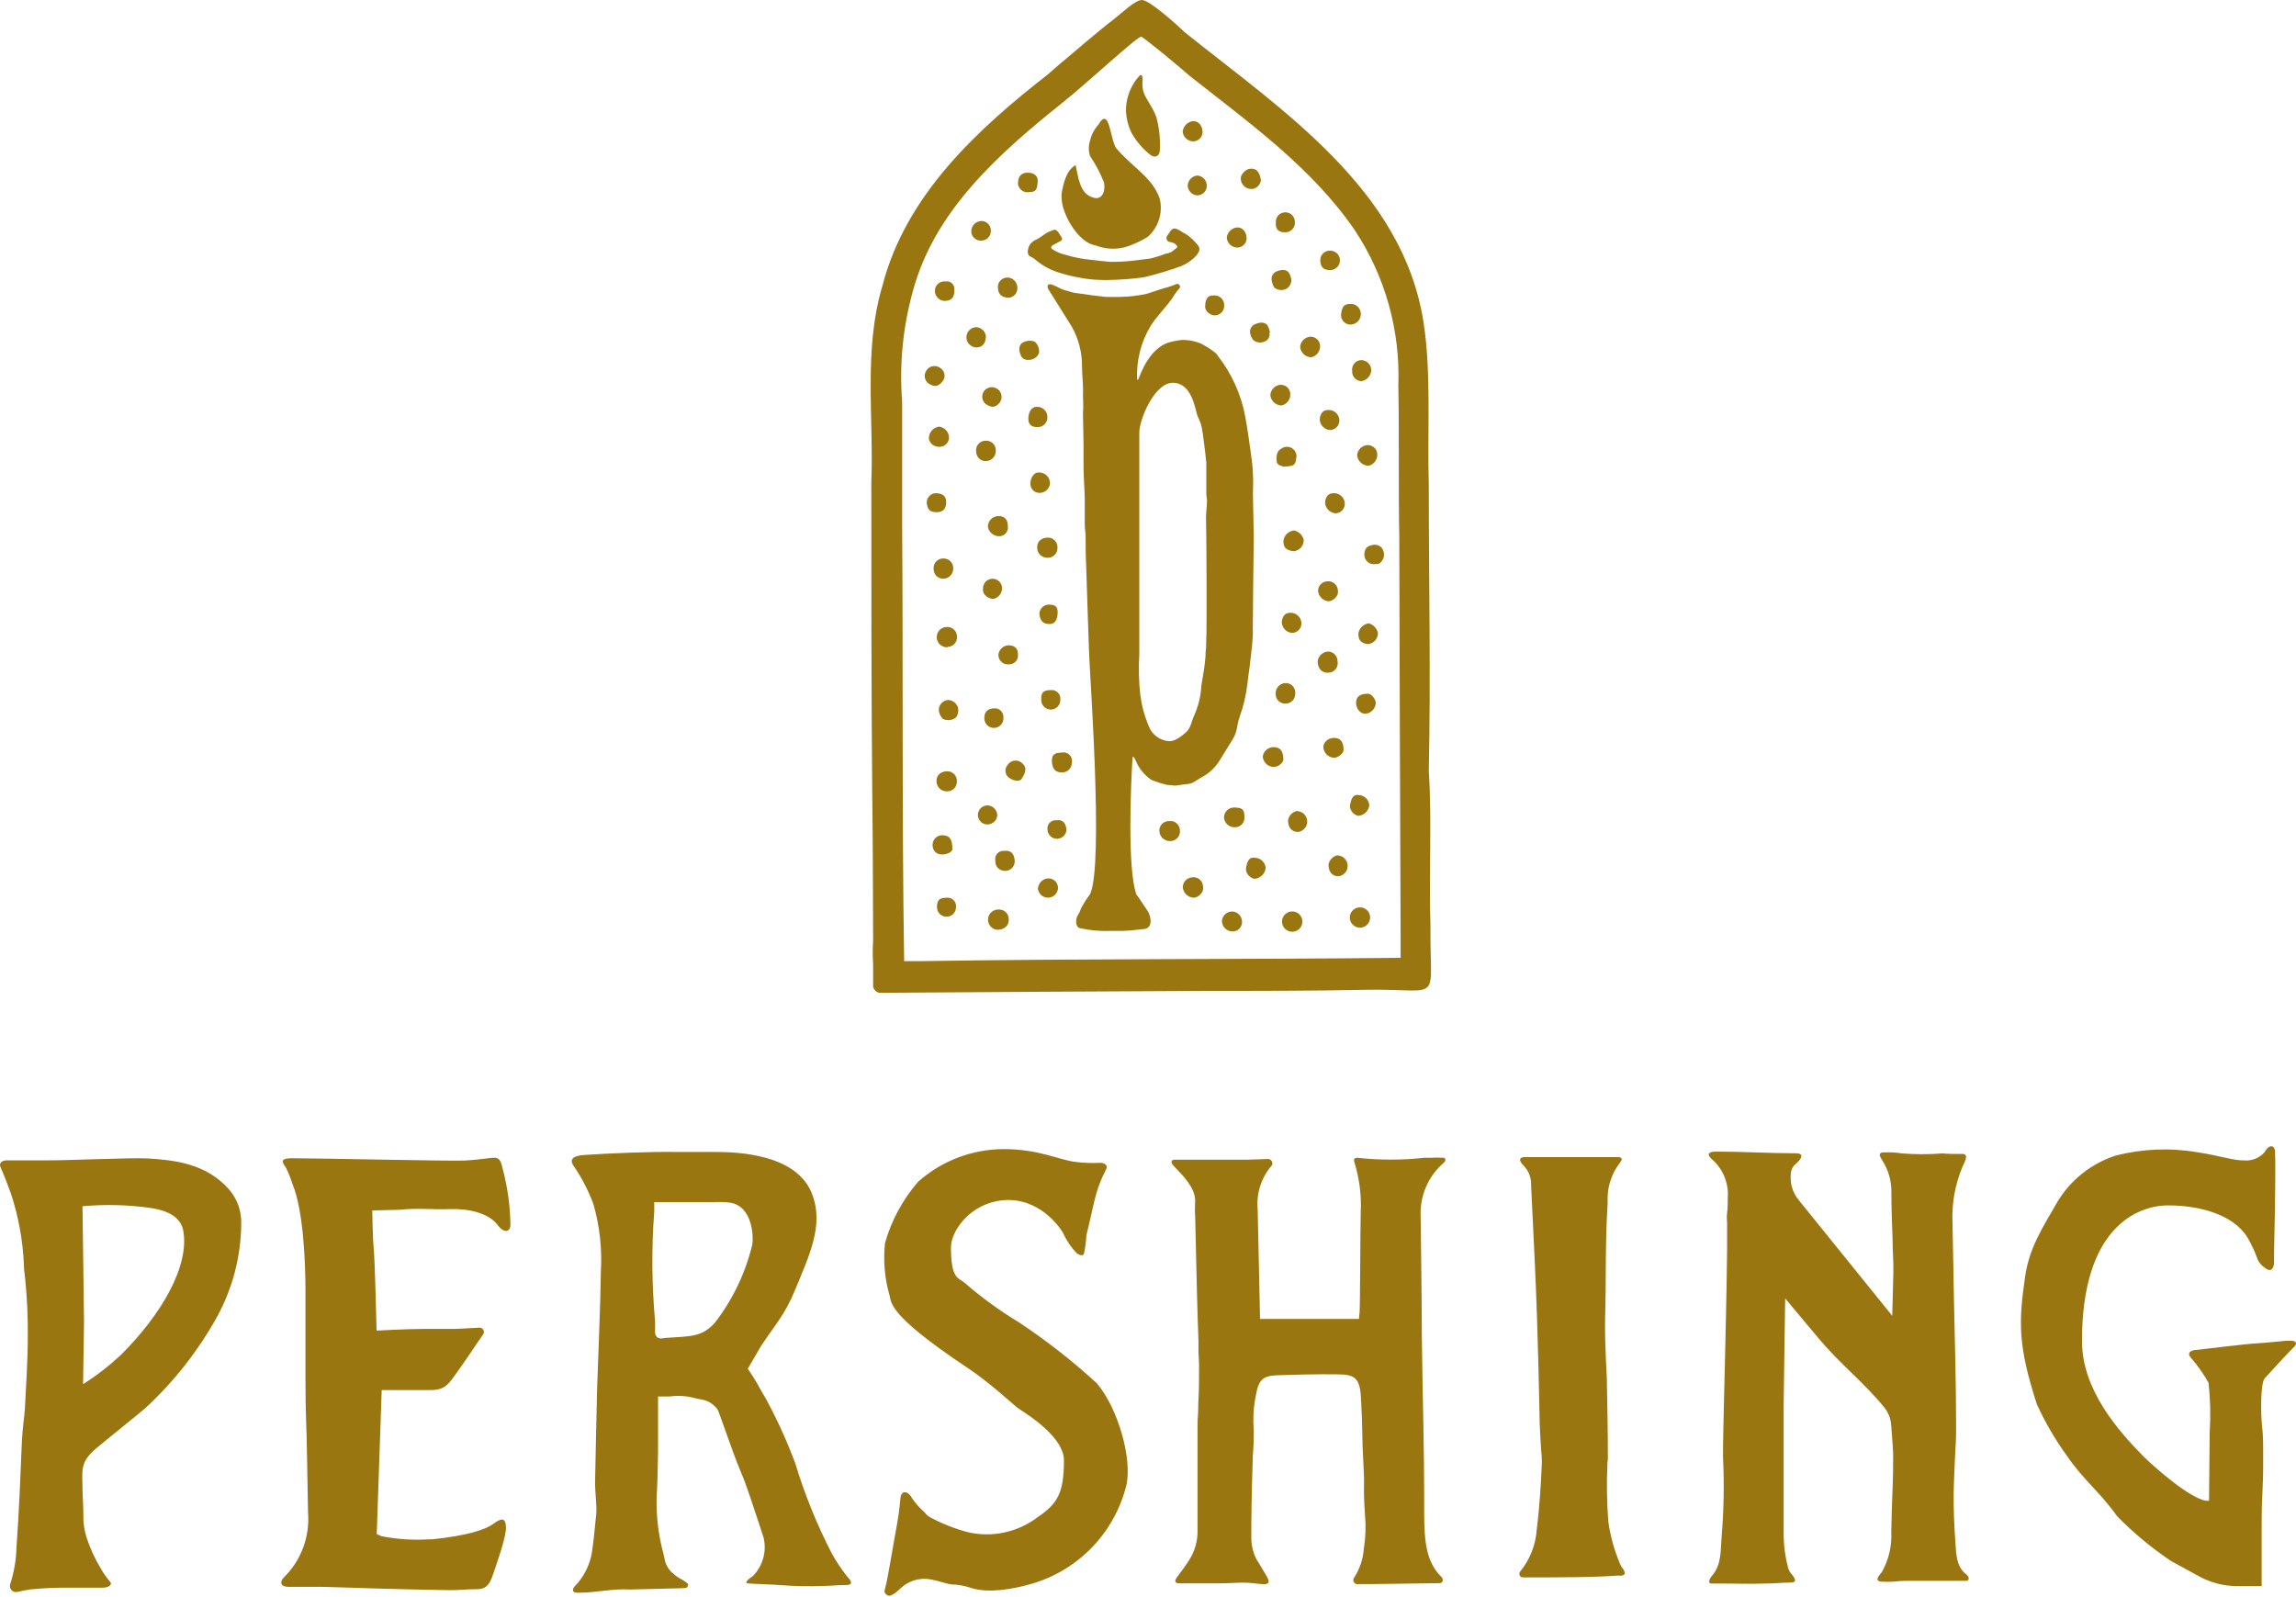 <svg xmlns="http://www.w3.org/2000/svg" width="437" height="304" viewBox="0 0 437 304" fill="none"><path d="M360.439 301.05C361.172 300.957 361.909 300.909 362.648 300.905H368.462C370.382 300.905 372.32 300.905 374.24 300.905C374.693 300.905 375.073 300.29 374.132 299.584C372.32 298.155 372.32 295.512 372.212 294.155C371.922 290.174 371.813 287.115 371.849 284.256C371.886 281.396 371.976 280.908 372.067 278.139C372.212 274.356 372.338 274.845 372.302 270.9C372.302 263.154 372.067 255.409 371.904 247.645C371.795 242.24 371.692 236.81 371.596 231.357C371.636 227.778 372.458 224.252 374.005 221.023C374.494 219.883 374.005 219.648 373.516 219.648H372.918C371.849 219.648 370.781 219.648 369.694 219.539C367.132 219.748 364.558 219.748 361.996 219.539C360.906 219.373 359.802 219.306 358.7 219.34C358.193 219.34 357.233 219.34 358.175 220.752C359.374 222.559 360.005 224.683 359.986 226.851C359.986 229.927 360.113 233.004 360.221 236.08C360.221 237.637 360.33 239.193 360.366 240.732C360.366 241.202 360.366 241.673 360.366 242.252L360.149 250.45L342.326 228.389C341.208 227.018 340.674 225.263 340.841 223.503C340.847 222.881 341.079 222.284 341.493 221.82C343.177 220.408 343.304 219.521 341.819 219.521C336.856 219.521 331.694 219.196 326.713 219.196C324.214 219.196 325.59 220.426 325.699 220.535C326.775 221.438 327.622 222.582 328.169 223.875C328.717 225.168 328.951 226.572 328.85 227.973C328.85 228.914 328.85 229.873 328.724 230.814C328.597 231.755 328.724 232.226 328.724 232.95C328.85 243.084 327.836 274.23 327.945 277.361C328.188 282.422 328.097 287.495 327.673 292.544C327.474 295.132 327.673 297.811 325.862 299.91C325.355 300.489 325.029 301.394 325.681 301.412H327.746C330.825 301.412 333.016 301.521 336.095 301.412C337.907 301.412 339.193 301.231 340.732 301.231C341.946 301.231 341.71 300.706 341.42 300.181C341.131 299.657 340.551 299.403 340.279 298.209C339.78 296.275 339.512 294.288 339.482 292.291C339.482 282.482 339.482 278.066 339.482 268.276V267.606L339.772 247.138L346.112 254.721C350.314 259.734 354.588 262.955 358.627 267.878C359.397 268.834 359.858 270.002 359.95 271.226C360.239 275.171 360.33 275.895 360.33 277.343C360.33 281.758 360.185 283.459 360.058 287.785L359.968 291.639C360.1 294.299 359.472 296.942 358.156 299.258C357.83 299.729 356.345 301.068 358.428 301.068C359.098 301.101 359.769 301.095 360.439 301.05Z" fill="#9A7611"></path><path d="M436.149 255.209H435.098L432.925 255.409C431.784 255.517 430.624 255.644 429.483 255.698C427.255 255.807 418.616 256.911 417.801 256.965C416.986 257.019 416.152 257.562 417.004 258.449C418.283 259.915 419.406 261.51 420.355 263.209C420.7 266.327 420.773 269.47 420.572 272.601C420.572 273.868 420.445 285.649 420.445 285.649C417.547 286.084 409.252 278.519 407.984 277.234C403.401 272.565 396.265 264.693 396.265 255.264C396.265 233.547 406.879 229.439 412.693 229.439C418.507 229.439 425.082 231.122 427.781 235.574C428.576 236.936 429.237 238.373 429.755 239.863C430.078 240.462 430.545 240.972 431.113 241.347C432.508 242.451 432.816 240.913 432.816 240.388C432.816 236.768 432.943 233.855 432.997 229.964C432.997 227.629 433.142 221.82 432.997 219.105C432.997 218.2 432.037 217.513 431.023 219.304C430.549 219.847 429.956 220.271 429.289 220.545C428.623 220.818 427.901 220.932 427.183 220.879C424.828 220.879 422.782 220.028 418.344 219.34C413.156 218.441 407.836 218.645 402.731 219.938C398.129 221.413 394.209 224.489 391.683 228.606C388.603 233.909 386.249 237.565 385.452 242.921C384.184 251.717 384.057 256.078 387.68 267.299C389.268 270.769 391.197 274.073 393.439 277.162C396.573 281.74 399.761 284.075 402.948 288.599C406.069 291.779 409.504 294.635 413.2 297.123L418.634 300.091C420.767 301.242 423.147 301.862 425.571 301.901C426.314 301.901 427.074 301.901 427.817 301.901H429.773H430.461C430.461 301.702 430.461 301.376 430.461 300.869V291.115C430.461 282.663 430.787 285.124 430.751 276.637C430.751 274.827 430.751 273.126 430.534 271.389C430.316 269.651 430.172 263.263 431.059 262.34C431.947 261.417 433.776 259.299 436.366 256.639C437.525 255.662 436.873 255.191 436.149 255.209Z" fill="#9A7611"></path><path d="M142.382 301.394C143.324 301.485 147.961 301.629 148.903 301.738C151.368 301.922 153.841 301.97 156.311 301.883C158.122 301.883 158.991 301.702 160.984 301.702C162.976 301.702 161.382 300.254 161.255 300.091C160.158 298.708 159.176 297.238 158.321 295.693C155.493 290.215 153.171 284.491 151.384 278.591C149.908 274.606 148.166 270.724 146.168 266.973C145.679 266.014 145.335 265.543 144.827 264.62C144.074 263.21 143.239 261.844 142.328 260.53L144.9 256.114C147.653 252.006 149.392 250.233 151.312 245.564C154.047 238.958 156.745 233.312 154.681 227.575C151.928 219.63 140.372 219.268 136.17 219.268C134.141 219.268 130.736 219.268 128.744 219.268C124.089 219.178 115.739 219.521 111.12 219.847C109.436 219.974 108.059 220.481 109.309 222.109C110.788 224.306 112.004 226.669 112.931 229.149C114.133 233.327 114.616 237.677 114.362 242.016C114.272 249.02 113.855 257.743 113.638 264.62C113.547 267.733 113.257 282.428 113.257 282.428C113.257 284.002 113.638 286.735 113.475 288.237C113.203 290.789 113.04 292.961 112.66 295.476C112.258 297.921 111.114 300.183 109.381 301.955C109.128 302.19 108.566 303.168 109.979 303.168C113.602 303.168 116.337 302.353 119.959 302.552L130.011 302.299C130.808 302.299 130.863 302.082 130.935 301.756C131.008 301.43 130.935 301.412 130.174 300.887L129.722 300.616C129.199 300.354 128.712 300.025 128.273 299.639C127.482 299.035 126.899 298.2 126.606 297.25L126.244 295.621C125.321 292.176 124.894 288.617 124.976 285.052C125.157 282.156 125.194 279.189 125.248 276.311V274.393C125.248 272.583 125.248 273.18 125.248 271.425V265.815H126.679H127.385C128.845 265.605 130.331 265.667 131.768 265.996C133.58 266.575 134.775 266.14 136.532 268.203C136.804 268.511 139.647 277.053 140.915 279.949C142.183 282.844 143.487 287.188 144.538 290.228L145.353 292.743C145.645 294.025 145.611 295.359 145.253 296.624C144.896 297.888 144.226 299.043 143.306 299.982C143.306 299.982 141.277 301.285 142.382 301.394ZM135.989 251.861C133.507 254.522 131.533 254.323 126.606 254.667L125.936 254.757C125.782 254.78 125.624 254.77 125.474 254.728C125.324 254.685 125.185 254.61 125.067 254.509C124.948 254.407 124.853 254.282 124.787 254.14C124.722 253.999 124.687 253.845 124.686 253.689V251.5C124.052 244.561 123.998 237.581 124.523 230.633V228.823H135.844C136.919 228.76 137.999 228.796 139.068 228.932C143.36 229.728 143.397 235.628 143.197 236.823C141.904 242.295 139.445 247.424 135.989 251.861Z" fill="#9A7611"></path><path d="M274.078 301.34C274.495 301.34 274.911 300.724 274.314 300.127C271.47 297.286 271.09 293.467 271.071 288.273C271.071 273.289 270.8 269.054 270.619 254.305C270.619 247.898 270.456 237.076 270.383 230.669C270.42 228.891 270.83 227.141 271.589 225.532C272.347 223.923 273.436 222.492 274.784 221.331C275.364 220.806 275.02 220.372 274.784 220.372C273.952 220.328 273.118 220.328 272.285 220.372H271.108C266.864 220.842 262.582 220.842 258.338 220.372C258.012 220.372 257.523 220.481 257.777 221.223C258.732 224.276 259.142 227.474 258.99 230.669C258.9 233.547 258.882 248.532 258.773 249.744L258.646 251.047H239.827C239.827 251.047 239.393 231.52 239.375 230.181C239.235 228.673 239.404 227.153 239.871 225.712C240.338 224.272 241.094 222.941 242.091 221.802C242.157 221.668 242.185 221.52 242.174 221.372C242.163 221.224 242.112 221.081 242.027 220.959C241.942 220.838 241.826 220.741 241.691 220.679C241.555 220.617 241.406 220.592 241.258 220.607L237.636 220.734C235.68 220.734 232.202 220.734 230.264 220.734C228.326 220.734 226.641 220.734 224.83 220.734H223.544C222.983 220.734 222.675 221.204 223.399 221.946C225.048 223.629 227.438 226 227.475 228.462C227.475 227.466 227.475 229.457 227.475 228.462C227.475 229.457 227.366 230.434 227.475 231.411C227.601 236.334 227.783 245.654 227.946 250.577L228.109 255.372C228.109 255.933 228.109 256.494 228.109 257.073C228.109 258.105 228.235 259.137 228.217 260.168C228.217 262.466 228.217 264.783 228.072 267.081C228.072 270.104 227.946 268.728 227.927 271.769C227.927 280.401 227.927 282.428 227.927 291.078C228.006 293.177 227.437 295.25 226.297 297.014C226.098 297.304 225.247 298.607 224.377 299.729C223.961 300.272 223.001 301.376 224.54 301.376H225.066C226.297 301.376 227.511 301.376 228.688 301.376H232.311C233.633 301.376 235.77 301.213 237.111 301.249C238.016 301.249 239.682 301.539 240.588 301.539C242.073 301.539 241.313 300.417 240.914 299.729C240.262 298.589 239.356 297.123 239.103 296.725C238.513 295.523 238.192 294.208 238.161 292.87C238.161 288.454 238.233 284.045 238.378 279.641C238.487 274.212 238.596 277.723 238.632 272.203C238.45 269.962 238.59 267.708 239.049 265.507C239.538 262.847 240.19 261.887 242.961 261.779C246.42 261.652 250.767 261.544 254.571 261.598C258.049 261.598 258.846 262.448 259.045 266.213C259.389 272.42 259.19 273.452 259.498 278.627C259.824 284.274 259.371 281.976 259.805 288.4C259.999 290.543 259.92 292.702 259.57 294.825C259.428 296.757 258.805 298.623 257.759 300.254C257.655 300.377 257.591 300.529 257.577 300.69C257.563 300.85 257.6 301.011 257.681 301.15C257.763 301.289 257.885 301.399 258.032 301.466C258.179 301.532 258.343 301.551 258.501 301.521H260.566C265.221 301.448 269.478 301.43 274.078 301.34Z" fill="#9A7611"></path><path d="M97.155 233.221C97.107 229.509 96.59 225.818 95.616 222.236C95.217 220.426 94.783 220.227 93.279 220.426C91.323 220.662 90.291 220.788 88.498 220.897C86.252 221.042 60.713 220.462 55.551 220.462C52.943 220.462 53.903 221.422 54.428 222.272C54.922 223.277 55.34 224.317 55.678 225.385C57.779 230.488 58.105 240.388 58.141 245.075C58.141 247.844 58.141 250.613 58.141 253.382C58.141 256.151 58.141 259.336 58.141 262.304C58.141 270.447 58.34 269.76 58.449 277.904L58.63 287.911C58.809 290.175 58.491 292.45 57.7 294.579C56.909 296.707 55.662 298.638 54.048 300.236C53.486 300.779 52.925 302.045 55.044 302.045H61.22C69.244 302.299 77.521 302.552 85.708 302.679C87.701 302.679 88.516 302.498 90.635 302.498C92.211 302.498 93.026 302.009 93.732 299.982C94.439 297.955 96.413 292.436 96.304 290.608C96.195 288.78 95.398 288.961 93.877 290.065C92.356 291.169 89.041 292.273 82.285 292.997H81.669C78.637 293.193 75.593 292.992 72.613 292.4L71.707 292.001L72.649 264.584H82.049C84.893 264.584 85.527 263.208 87.157 260.964C88.787 258.72 90.78 255.644 91.975 253.961C92.055 253.835 92.098 253.69 92.101 253.541C92.104 253.393 92.066 253.246 91.991 253.117C91.917 252.988 91.808 252.883 91.678 252.811C91.547 252.74 91.399 252.706 91.251 252.712L86.741 252.947H84.531C81.85 252.947 83.553 252.947 80.909 252.947C77.612 252.947 71.671 253.273 71.671 253.273C71.671 253.273 71.381 239.646 71.073 236.877C70.947 235.682 70.856 230.398 70.856 230.398L76.109 230.271C79.315 229.891 82.14 230.271 85.6 230.145C89.059 230.018 93.098 230.832 94.855 233.348C95.761 234.56 97.047 234.705 97.155 233.221Z" fill="#9A7611"></path><path d="M214.379 282.717C215.52 277.777 212.858 268.113 208.765 263.299C204.11 259.029 199.125 255.132 193.858 251.644C190.245 249.464 186.827 246.975 183.643 244.206C182.429 243.138 180.998 243.573 180.998 237.42C180.998 234.524 184.168 229.746 189.638 228.642C196.684 227.249 201.121 232.624 202.316 234.651C202.969 236.114 203.876 237.45 204.997 238.596C205.287 238.831 206.193 239.193 206.319 238.596C206.564 237.458 206.716 236.302 206.772 235.139C206.772 235.139 207.605 231.755 208.275 228.661C208.768 226.534 209.529 224.479 210.54 222.544C210.974 221.639 209.96 221.313 209.417 221.331C207.772 221.419 206.122 221.353 204.49 221.132C201.302 220.68 197.607 218.725 191.051 218.725C185.04 218.731 179.24 220.94 174.749 224.933C171.82 228.31 169.668 232.288 168.446 236.587C168.094 239.816 168.352 243.082 169.207 246.215C169.823 247.699 167.993 249.617 184.186 260.385C188.696 263.389 193.097 267.624 193.912 268.149C196.466 269.778 202.498 273.814 202.498 277.976C202.498 284.292 201.248 286.228 197.426 288.834C195.561 290.238 193.41 291.217 191.126 291.701C188.842 292.186 186.479 292.165 184.204 291.639C181.757 290.988 179.393 290.059 177.158 288.871C176.678 288.634 176.267 288.279 175.963 287.839C175.044 287.044 174.234 286.131 173.554 285.124C172.974 283.93 171.634 283.478 171.398 285.016C171.211 287.172 170.909 289.317 170.493 291.44C170.312 292.454 169.334 298.082 169.062 299.512C168.881 300.609 168.645 301.696 168.356 302.769C168.229 303.222 168.917 303.891 169.515 303.71C170.089 303.451 170.611 303.09 171.054 302.643L171.362 302.371C172.18 301.581 173.189 301.016 174.29 300.73C175.392 300.445 176.548 300.449 177.647 300.742C178.317 300.833 180.31 301.503 180.998 301.575C182.318 301.606 183.625 301.838 184.874 302.263C188.297 303.349 193.025 302.353 195.343 301.738C199.947 300.597 204.153 298.223 207.507 294.871C210.861 291.52 213.237 287.318 214.379 282.717Z" fill="#9A7611"></path><path d="M41.423 250.45C44.317 245.072 45.858 239.073 45.915 232.968C46.004 230.497 45.127 228.09 43.47 226.254C39.087 221.44 33.255 220.824 28.147 220.499C24.905 220.318 11.846 220.933 8.73 220.861H5.524C4.51 220.861 2.681 220.861 1.268 220.861C0.417 220.861 -0.254 221.367 0.091 222.146C0.815 223.72 1.594 225.91 2.083 227.195C3.522 231.573 4.351 236.128 4.546 240.732C4.546 241.6 4.691 242.541 4.782 243.338C5.16 247.059 5.329 250.799 5.289 254.54C5.289 259.028 4.963 263.589 4.745 267.986C4.655 269.705 4.275 271.769 4.166 274.375C3.894 280.998 3.622 287.857 3.133 294.607C3.07 296.925 2.68 299.222 1.974 301.43C1.889 301.629 1.862 301.848 1.895 302.062C1.929 302.276 2.021 302.476 2.163 302.64C2.304 302.804 2.489 302.925 2.696 302.989C2.902 303.054 3.123 303.059 3.333 303.005C4.13 302.824 4.945 302.661 5.76 302.534C8.396 302.274 11.044 302.165 13.693 302.208H19.543C20.467 302.208 21.481 301.738 20.974 301.104C20.288 300.302 19.681 299.436 19.163 298.517C18.062 296.692 17.169 294.749 16.5 292.725C16.038 291.307 15.823 289.819 15.867 288.328C15.867 286.518 15.704 284.455 15.704 283.478C15.704 280.003 15.088 278.392 18.294 275.696C20.105 274.157 27.042 268.62 27.803 267.896C33.242 262.841 37.84 256.952 41.423 250.45ZM15.704 229.602C20.073 229.204 24.474 229.319 28.817 229.946C32.15 230.488 34.414 231.755 34.885 234.271C36.08 240.985 30.755 250.197 22.967 257.942C20.759 260 18.364 261.848 15.812 263.462L15.993 251.59L15.704 229.602Z" fill="#9A7611"></path><path d="M309.144 299.005C308.836 298.39 308.655 298.444 308.401 297.793C307.278 295.199 306.51 292.466 306.119 289.667C305.832 286.055 305.772 282.428 305.938 278.808C305.938 276.872 306.029 279.351 306.029 277.415C306.029 272.782 305.938 268.167 305.848 263.534C305.848 262.032 305.739 260.512 305.666 259.01C305.558 256.332 305.431 253.581 305.503 250.83C305.721 243.79 305.503 236.243 305.974 229.33V228.009C306.012 225.612 306.818 223.291 308.275 221.385C309.072 220.39 308.474 220.245 307.858 220.245H290.162C289.746 220.245 288.496 220.426 290.162 222.055C291.014 223.007 291.462 224.253 291.412 225.53L291.665 230.778C291.991 237.438 292.318 244.116 292.535 250.685C292.734 256.639 292.879 262.611 293.006 268.583C293.006 271.678 293.296 275.225 293.332 276.094C293.451 277.036 293.487 277.987 293.44 278.935C293.296 282.229 293.06 286.59 292.499 291.006C292.327 293.972 291.224 296.809 289.347 299.114C289.262 299.21 289.206 299.328 289.185 299.455C289.164 299.581 289.179 299.711 289.228 299.83C289.277 299.949 289.358 300.051 289.462 300.126C289.567 300.201 289.69 300.245 289.818 300.254C295.723 300.254 303.692 300.254 307.93 299.892C308.51 299.964 309.597 299.982 309.144 299.005Z" fill="#9A7611"></path><path d="M272.267 176.305C271.923 166.496 272.575 156.398 271.941 146.752C272.339 128.654 271.941 110.34 271.941 92.279C271.633 82.271 272.466 71.195 270.945 61.35C267.014 36.014 243.957 20.939 225.482 6.135C223.309 4.036 218.654 0 217.35 0C216.046 0 213.546 2.461 212.043 3.619C209.217 5.773 203.095 11.021 202.987 11.112L201.882 12.035C201.085 12.686 200.306 13.41 199.545 14.08C185.961 24.649 172.377 37.19 167.939 54.437C164.316 66.598 166.327 79.502 165.838 91.989C165.838 111.769 165.838 131.677 166.019 151.439C166.146 160.614 166.128 169.826 166.182 178.983C166.081 180.52 166.081 182.061 166.182 183.598V187.38C166.155 187.598 166.178 187.818 166.25 188.025C166.322 188.231 166.44 188.419 166.596 188.573C166.752 188.727 166.941 188.843 167.148 188.912C167.356 188.982 167.577 189.002 167.794 188.973C188.322 188.828 208.801 188.708 229.232 188.611C239.465 188.611 250.007 188.611 260.222 188.394C274.821 188.195 272.104 191.308 272.267 176.305ZM266.58 178.694C266.58 179.761 266.58 181.318 266.58 182.313C236.006 182.639 205.414 182.458 174.876 182.947C173.952 182.947 173.065 182.947 172.087 182.947C171.652 155.294 171.906 126.845 171.706 99.246C171.706 92.007 171.706 83.719 171.706 76.425C171.158 69.4 171.838 62.333 173.717 55.541C177.792 40.104 190.235 29.137 202.244 19.527C206.826 15.908 216.281 7.058 217.223 6.968C217.948 7.348 224.142 12.397 226.406 14.424C237.708 23.364 249.681 31.851 257.904 43.886C263.657 52.622 266.538 62.935 266.145 73.385C266.326 83.031 266.145 92.713 266.326 102.341C266.38 127.731 266.489 153.321 266.58 178.694Z" fill="#9A7611"></path><path d="M202.642 40.375C203.331 42.348 205.667 46.275 208.511 46.709C209.649 47.158 210.867 47.372 212.09 47.338C213.314 47.304 214.518 47.022 215.629 46.51C216.618 46.112 217.569 45.628 218.473 45.062C219.476 44.166 220.216 43.014 220.612 41.728C221.008 40.443 221.045 39.074 220.719 37.769C219.342 33.77 215.285 31.598 212.659 28.431C211.264 27.291 211.318 19.799 209.036 23.762C208.271 24.608 207.735 25.636 207.478 26.748C207.153 27.71 207.153 28.753 207.478 29.716C208.535 31.273 209.416 32.942 210.105 34.693C210.467 36.104 209.887 38.167 208.131 37.624C205.45 36.937 205.251 33.661 204.725 31.435C202.914 32.394 202.371 35.055 202.045 36.864C201.984 38.064 202.188 39.263 202.642 40.375Z" fill="#9A7611"></path><path d="M195.615 48.031C195.742 48.99 196.267 48.718 196.991 49.37C198.418 50.599 200.101 51.496 201.918 51.994C203.105 52.364 204.315 52.654 205.54 52.862C207.092 53.161 208.67 53.307 210.25 53.297C210.449 53.297 210.666 53.297 210.884 53.297C213.187 53.264 215.485 53.089 217.766 52.772C220.154 52.201 222.506 51.494 224.812 50.655C225.918 50.195 226.912 49.504 227.728 48.628C227.928 48.284 228.38 47.795 228.272 47.27C228.229 47.084 228.156 46.907 228.054 46.746C227.467 46.008 226.792 45.346 226.044 44.773L225.627 44.502C224.921 44.158 224.957 44.085 224.269 43.723C223.581 43.361 223.164 43.434 222.802 43.941L222.204 44.809C222.106 44.918 222.042 45.053 222.02 45.197C221.997 45.342 222.016 45.49 222.075 45.624C222.135 45.757 222.231 45.871 222.354 45.952C222.476 46.032 222.619 46.075 222.765 46.076C223.011 46.102 223.248 46.178 223.463 46.3C223.678 46.421 223.866 46.585 224.015 46.782C224.039 46.804 224.058 46.83 224.07 46.86C224.083 46.89 224.09 46.922 224.09 46.954C224.09 46.986 224.083 47.018 224.07 47.047C224.058 47.077 224.039 47.104 224.015 47.126C223.653 47.415 223.309 47.723 222.928 47.976C222.558 48.139 222.169 48.255 221.769 48.32C220.88 48.675 219.966 48.965 219.034 49.189C217.875 49.37 216.136 49.533 215.104 49.677C214.524 49.768 211.807 49.876 211.246 49.84C210.069 49.75 208.909 49.587 207.732 49.46C206.061 49.314 204.41 48.992 202.805 48.501C201.869 48.297 200.983 47.91 200.197 47.361C200.034 47.216 199.98 46.872 200.378 46.673C200.777 46.474 201.103 46.257 201.719 45.949C202.335 45.642 202.19 45.425 201.972 45.044C201.755 44.664 201.592 44.429 201.356 44.121C201.121 43.814 200.867 43.615 200.415 43.814C199.962 44.013 199.763 44.013 199.255 44.302C198.748 44.592 197.988 45.225 197.317 45.569C196.807 45.743 196.367 46.076 196.06 46.52C195.754 46.962 195.598 47.492 195.615 48.031Z" fill="#9A7611"></path><path d="M238.469 93.871C238.469 92.677 238.578 91.464 238.469 90.252C238.469 88.768 238.197 87.302 238.016 85.836C237.781 84.026 237.346 81.112 237.02 79.357C236.251 75.142 234.473 71.174 231.84 67.793C231.699 67.54 231.515 67.314 231.296 67.123C230.467 66.493 229.589 65.931 228.67 65.44C227.462 64.91 226.149 64.663 224.83 64.716C223.96 64.818 223.099 64.993 222.258 65.241C220.012 66.055 218.074 68.354 216.68 72.154C216.68 72.188 216.666 72.22 216.643 72.244C216.619 72.268 216.586 72.281 216.553 72.281C216.519 72.281 216.487 72.268 216.463 72.244C216.439 72.22 216.426 72.188 216.426 72.154C216.274 68.653 217.142 65.182 218.926 62.164C219.994 60.355 222.24 58.147 223.273 56.536C223.601 55.965 223.989 55.431 224.432 54.944C224.74 54.618 224.595 54.437 224.432 54.202C224.269 53.966 224.015 53.984 223.562 54.202C223.15 54.379 222.726 54.53 222.295 54.654C221.443 54.817 219.016 55.722 218.183 55.939C216.498 56.303 214.781 56.497 213.057 56.518H210.521L207.75 56.192L204.671 55.758C204.327 55.758 202.86 55.269 202.479 55.179C202.099 55.089 200.668 54.274 200.107 54.129C199.98 54.129 199.563 54.021 199.455 54.256C199.373 54.472 199.373 54.71 199.455 54.926L203.983 62.164C205.283 64.46 205.957 67.056 205.939 69.693C205.939 71.503 206.211 73.312 206.12 75.122C206.12 76.281 206.247 77.403 206.12 78.561C206.12 80.045 206.247 83.827 206.229 85.347C206.229 86.469 206.229 87.609 206.229 88.731C206.229 90.74 206.41 92.767 206.464 94.776C206.464 96.477 206.464 98.196 206.464 99.898C206.464 100.603 206.609 101.291 206.627 101.997C206.627 103.933 206.627 105.888 206.736 107.842C206.736 108.476 207.098 118.321 207.261 123.678C207.261 126.374 210.159 164.759 207.46 170.206C206.933 170.902 206.455 171.634 206.03 172.396C205.432 173.373 205.794 173.21 205.142 174.205C204.707 174.875 204.617 176.431 205.54 176.667C207.399 177.088 209.305 177.265 211.21 177.192C211.898 177.192 211.771 177.192 212.459 177.192C213.378 177.211 214.297 177.181 215.213 177.101L217.929 176.812C219.614 176.413 218.907 174.133 218.473 173.464C218.038 172.794 217.477 171.943 216.951 171.183C216.752 170.876 216.535 170.586 216.299 170.278C214.488 165.302 215.285 148.561 215.539 144.526C215.539 143.838 215.774 143.947 216.1 144.634C216.712 146.196 217.786 147.535 219.179 148.471C220.118 148.841 221.08 149.149 222.059 149.394C222.458 149.394 223.472 149.503 223.472 149.539C224.124 149.539 224.776 149.358 225.428 149.303C227.131 149.159 227.058 148.923 228.489 148.073C229.877 147.386 231.063 146.351 231.93 145.069C232.546 144.055 234.013 141.721 234.629 140.707C235.68 138.897 235.227 138.499 236.006 136.237C236.679 134.364 237.141 132.422 237.382 130.446C237.491 129.288 237.69 128.148 237.835 126.989C237.98 125.831 238.125 124.564 238.252 123.37C238.342 122.556 238.415 121.723 238.451 120.891C238.478 120.571 238.478 120.251 238.451 119.931C238.424 119.697 238.424 119.46 238.451 119.226C238.451 117.651 238.596 103.807 238.632 102.232C238.614 101.707 238.469 94.378 238.469 93.871ZM229.576 122.049C229.576 122.737 229.576 123.406 229.467 124.076C229.467 125.071 229.34 126.066 229.214 127.062C229.087 128.057 228.815 129.36 228.652 130.518C228.559 132.442 228.11 134.332 227.33 136.092C226.823 137.106 226.66 138.517 225.863 139.259C225.066 140.001 223.599 141.214 222.421 141.069C221.606 140.999 220.826 140.705 220.168 140.219C219.509 139.734 218.998 139.076 218.69 138.318C217.873 136.411 217.318 134.402 217.042 132.346C216.749 129.751 216.682 127.135 216.843 124.528C216.843 123.515 216.843 104.132 216.843 103.101C216.843 99.843 216.843 89.962 216.843 86.705C216.843 85.583 216.843 85.51 216.843 84.37C216.843 83.936 216.843 83.031 216.843 82.289C216.843 79.972 219.668 72.86 223.236 72.86C226.805 72.86 227.475 77.783 227.855 78.941C228.109 79.665 228.489 80.352 228.67 81.094C228.881 82.111 229.039 83.138 229.141 84.171C229.322 85.474 229.467 86.777 229.594 88.098C229.594 88.695 229.594 89.329 229.594 89.908C229.594 91.229 229.594 92.55 229.594 93.871C229.594 94.36 229.721 94.83 229.721 95.319C229.721 96.35 229.558 97.4 229.54 98.432C229.612 99.934 229.739 120.565 229.576 122.085V122.049Z" fill="#9A7611"></path><path d="M258.302 86.632C258.351 87.175 258.597 87.681 258.994 88.055C259.392 88.429 259.912 88.644 260.458 88.659C260.941 88.551 261.373 88.28 261.68 87.891C261.987 87.502 262.15 87.019 262.142 86.524C262.142 86.044 261.951 85.583 261.612 85.244C261.272 84.905 260.811 84.714 260.331 84.714C259.816 84.73 259.325 84.934 258.951 85.287C258.577 85.641 258.346 86.12 258.302 86.632Z" fill="#9A7611"></path><path d="M243.903 77.185C244.388 77.08 244.822 76.81 245.129 76.42C245.436 76.03 245.598 75.546 245.587 75.05C245.587 74.57 245.396 74.11 245.057 73.77C244.717 73.431 244.256 73.24 243.776 73.24C243.262 73.266 242.775 73.479 242.408 73.839C242.041 74.199 241.818 74.682 241.784 75.195C241.832 75.728 242.074 76.225 242.465 76.592C242.855 76.959 243.367 77.17 243.903 77.185Z" fill="#9A7611"></path><path d="M249.554 68.01C250.039 67.909 250.475 67.643 250.785 67.257C251.096 66.87 251.263 66.388 251.256 65.893C251.256 65.413 251.066 64.952 250.726 64.613C250.386 64.274 249.926 64.083 249.445 64.083C248.928 64.109 248.439 64.324 248.071 64.688C247.704 65.052 247.483 65.539 247.453 66.055C247.509 66.579 247.753 67.065 248.138 67.424C248.524 67.783 249.027 67.991 249.554 68.01Z" fill="#9A7611"></path><path d="M252.832 114.448C253.72 114.448 254.843 113.434 254.643 112.457C254.644 112.207 254.593 111.959 254.493 111.729C254.393 111.5 254.247 111.294 254.063 111.123C253.879 110.953 253.662 110.823 253.425 110.741C253.188 110.659 252.937 110.627 252.687 110.647C252.438 110.647 252.192 110.698 251.964 110.796C251.735 110.895 251.53 111.04 251.36 111.221C251.19 111.403 251.059 111.618 250.976 111.852C250.893 112.087 250.859 112.336 250.876 112.584C250.95 113.067 251.182 113.512 251.536 113.85C251.89 114.187 252.346 114.397 252.832 114.448Z" fill="#9A7611"></path><path d="M226.931 166.985C226.435 167.013 225.969 167.232 225.631 167.597C225.293 167.961 225.11 168.442 225.12 168.939C225.182 169.45 225.421 169.922 225.794 170.276C226.168 170.629 226.653 170.841 227.167 170.876C228.054 170.876 229.159 169.862 228.978 168.867C228.991 168.602 228.945 168.338 228.845 168.092C228.744 167.847 228.591 167.627 228.395 167.447C228.2 167.268 227.968 167.133 227.715 167.053C227.462 166.973 227.194 166.95 226.931 166.985Z" fill="#9A7611"></path><path d="M243.921 85.365C242.943 85.836 242.943 86.849 242.979 87.664C243.015 88.478 243.522 88.569 244.265 88.804C244.794 88.81 245.322 88.762 245.841 88.659C246.783 88.333 246.62 87.483 246.765 86.849C246.764 86.519 246.673 86.195 246.502 85.913C246.33 85.631 246.085 85.401 245.792 85.248C245.499 85.095 245.17 85.025 244.84 85.046C244.51 85.067 244.192 85.177 243.921 85.365Z" fill="#9A7611"></path><path d="M244.519 44.212C244.783 44.232 245.048 44.194 245.296 44.1C245.544 44.006 245.768 43.859 245.953 43.669C246.138 43.479 246.279 43.251 246.366 43.001C246.453 42.751 246.484 42.485 246.457 42.221C246.457 41.741 246.266 41.281 245.926 40.942C245.586 40.602 245.126 40.411 244.645 40.411C244.391 40.41 244.14 40.462 243.908 40.564C243.675 40.666 243.467 40.816 243.296 41.004C243.125 41.192 242.996 41.413 242.916 41.654C242.837 41.895 242.809 42.15 242.834 42.402C242.707 43.578 243.359 44.23 244.519 44.212Z" fill="#9A7611"></path><path d="M201.266 104.277C201.286 104.028 201.254 103.777 201.172 103.54C201.09 103.304 200.96 103.087 200.789 102.903C200.619 102.719 200.413 102.573 200.183 102.473C199.953 102.373 199.705 102.322 199.455 102.323C198.205 102.323 197.39 103.083 197.408 104.132C197.39 104.4 197.428 104.669 197.522 104.921C197.615 105.172 197.76 105.401 197.949 105.593C198.137 105.784 198.363 105.934 198.614 106.032C198.864 106.129 199.132 106.173 199.4 106.159C199.649 106.167 199.896 106.123 200.127 106.031C200.358 105.939 200.568 105.801 200.743 105.624C200.918 105.447 201.055 105.237 201.145 105.005C201.235 104.773 201.276 104.526 201.266 104.277Z" fill="#9A7611"></path><path d="M182.121 148.761C182.141 148.511 182.109 148.26 182.027 148.023C181.945 147.787 181.815 147.57 181.645 147.386C181.474 147.203 181.268 147.056 181.038 146.956C180.808 146.856 180.56 146.805 180.31 146.806C179.042 146.806 178.227 147.584 178.245 148.616C178.232 148.881 178.275 149.147 178.37 149.395C178.466 149.643 178.612 149.869 178.799 150.058C178.986 150.247 179.211 150.395 179.459 150.492C179.706 150.59 179.971 150.635 180.237 150.625C180.486 150.635 180.734 150.593 180.966 150.504C181.198 150.414 181.409 150.277 181.585 150.102C181.762 149.927 181.901 149.718 181.993 149.487C182.085 149.256 182.129 149.009 182.121 148.761Z" fill="#9A7611"></path><path d="M242.798 132.111C242.796 132.368 242.849 132.623 242.953 132.858C243.058 133.093 243.211 133.303 243.403 133.474C243.595 133.645 243.821 133.774 244.066 133.851C244.312 133.928 244.571 133.952 244.826 133.921C245.285 133.889 245.713 133.684 246.026 133.348C246.339 133.012 246.512 132.57 246.511 132.111C246.553 131.85 246.538 131.583 246.466 131.329C246.394 131.075 246.268 130.84 246.095 130.64C245.922 130.44 245.708 130.28 245.467 130.171C245.226 130.063 244.964 130.008 244.7 130.012C244.435 130.018 244.174 130.079 243.933 130.189C243.692 130.299 243.476 130.458 243.298 130.654C243.121 130.85 242.984 131.081 242.898 131.331C242.812 131.582 242.778 131.847 242.798 132.111Z" fill="#9A7611"></path><path d="M236.857 155.511C236.857 154.099 236.531 153.701 234.774 153.701C234.302 153.727 233.856 153.926 233.522 154.26C233.188 154.594 232.989 155.039 232.963 155.511C232.967 155.772 233.024 156.03 233.128 156.27C233.233 156.51 233.383 156.727 233.572 156.908C233.76 157.09 233.983 157.232 234.226 157.328C234.47 157.423 234.73 157.47 234.991 157.465C235.246 157.474 235.5 157.428 235.737 157.332C235.973 157.236 236.186 157.09 236.362 156.906C236.538 156.721 236.674 156.501 236.759 156.261C236.844 156.021 236.878 155.765 236.857 155.511Z" fill="#9A7611"></path><path d="M197.571 89.926C196.828 89.926 196.104 90.976 196.122 92.007C196.107 92.238 196.14 92.469 196.217 92.687C196.295 92.905 196.417 93.105 196.574 93.274C196.732 93.444 196.923 93.579 197.134 93.672C197.346 93.766 197.575 93.815 197.806 93.817C198.314 93.833 198.809 93.654 199.189 93.318C199.57 92.982 199.807 92.513 199.853 92.007C199.855 91.716 199.795 91.428 199.678 91.162C199.561 90.895 199.389 90.656 199.174 90.46C198.959 90.264 198.706 90.115 198.429 90.023C198.153 89.931 197.861 89.898 197.571 89.926Z" fill="#9A7611"></path><path d="M199.998 135.061C200.244 135.061 200.487 135.012 200.713 134.915C200.939 134.818 201.142 134.677 201.312 134.499C201.481 134.321 201.613 134.111 201.698 133.881C201.784 133.651 201.822 133.406 201.809 133.161C201.838 132.916 201.812 132.668 201.731 132.435C201.65 132.202 201.518 131.991 201.343 131.817C201.169 131.642 200.957 131.51 200.724 131.429C200.491 131.349 200.243 131.322 199.998 131.351C198.603 131.351 198.096 131.84 198.187 133.161C198.175 133.406 198.212 133.651 198.298 133.881C198.383 134.111 198.515 134.321 198.684 134.499C198.854 134.677 199.057 134.818 199.283 134.915C199.509 135.012 199.752 135.061 199.998 135.061Z" fill="#9A7611"></path><path d="M180.147 170.876C178.734 170.876 178.336 171.364 178.336 172.685C178.336 173.165 178.526 173.626 178.866 173.965C179.206 174.304 179.666 174.495 180.147 174.495C180.627 174.495 181.088 174.304 181.428 173.965C181.767 173.626 181.958 173.165 181.958 172.685C181.991 172.44 181.967 172.19 181.887 171.956C181.808 171.721 181.675 171.508 181.5 171.333C181.325 171.158 181.112 171.026 180.877 170.946C180.642 170.867 180.392 170.843 180.147 170.876Z" fill="#9A7611"></path><path d="M202.027 143.259C200.614 143.259 200.107 143.748 200.215 145.069C200.324 146.39 200.886 147.059 202.19 147.023C202.67 147.023 203.131 146.833 203.47 146.493C203.81 146.154 204.001 145.693 204.001 145.214C204.065 144.942 204.058 144.659 203.981 144.392C203.904 144.124 203.759 143.88 203.561 143.684C203.363 143.488 203.118 143.346 202.849 143.272C202.581 143.197 202.297 143.193 202.027 143.259Z" fill="#9A7611"></path><path d="M185.834 66.128C187.03 66.128 187.645 65.332 187.645 63.938C187.575 63.471 187.339 63.046 186.979 62.74C186.62 62.434 186.162 62.268 185.689 62.273C185.21 62.32 184.765 62.543 184.441 62.899C184.118 63.255 183.938 63.719 183.938 64.201C183.938 64.682 184.118 65.146 184.441 65.502C184.765 65.858 185.21 66.081 185.689 66.128H185.834Z" fill="#9A7611"></path><path d="M222.494 156.289C222.226 156.285 221.96 156.34 221.716 156.45C221.472 156.561 221.256 156.724 221.082 156.929C220.909 157.133 220.783 157.373 220.714 157.632C220.645 157.89 220.634 158.161 220.682 158.425C220.766 158.909 221.024 159.345 221.408 159.652C221.792 159.959 222.275 160.114 222.765 160.09C223.246 160.09 223.706 159.899 224.046 159.559C224.386 159.22 224.577 158.76 224.577 158.28C224.608 158.003 224.575 157.722 224.48 157.46C224.385 157.198 224.23 156.961 224.029 156.769C223.827 156.576 223.584 156.433 223.317 156.349C223.051 156.266 222.769 156.246 222.494 156.289Z" fill="#9A7611"></path><path d="M191.992 122.827C191.499 122.837 191.027 123.027 190.664 123.36C190.3 123.693 190.071 124.147 190.018 124.637C190.016 124.897 190.069 125.155 190.176 125.393C190.282 125.631 190.439 125.843 190.635 126.015C190.831 126.187 191.062 126.314 191.312 126.389C191.562 126.463 191.825 126.483 192.083 126.447C192.315 126.45 192.546 126.405 192.759 126.313C192.973 126.221 193.165 126.086 193.322 125.915C193.48 125.744 193.599 125.542 193.673 125.321C193.746 125.101 193.772 124.868 193.749 124.637C193.804 123.46 193.115 122.827 191.992 122.827Z" fill="#9A7611"></path><path d="M229.376 58.364C229.376 59.323 230.427 60.029 231.188 60.029C231.44 60.03 231.69 59.978 231.921 59.877C232.152 59.777 232.359 59.629 232.53 59.443C232.7 59.257 232.83 59.038 232.911 58.799C232.992 58.56 233.022 58.307 232.999 58.056C233.001 57.798 232.948 57.541 232.842 57.305C232.737 57.069 232.582 56.857 232.388 56.686C232.194 56.514 231.966 56.386 231.718 56.311C231.47 56.235 231.209 56.213 230.952 56.247C229.793 56.156 229.395 57.025 229.376 58.364Z" fill="#9A7611"></path><path d="M234.665 173.5C234.408 173.48 234.15 173.511 233.905 173.592C233.66 173.672 233.434 173.8 233.238 173.968C233.043 174.136 232.883 174.341 232.767 174.572C232.652 174.802 232.583 175.053 232.564 175.309C232.571 175.581 232.632 175.849 232.744 176.097C232.856 176.345 233.016 176.568 233.215 176.753C233.414 176.938 233.648 177.082 233.903 177.176C234.158 177.27 234.43 177.312 234.702 177.3C235.163 177.272 235.596 177.07 235.913 176.733C236.229 176.397 236.405 175.952 236.404 175.49C236.408 175.004 236.233 174.532 235.913 174.165C235.593 173.798 235.149 173.562 234.665 173.5Z" fill="#9A7611"></path><path d="M254.662 162.768C254.209 162.844 253.791 163.06 253.467 163.384C253.142 163.708 252.927 164.125 252.85 164.578C252.85 165.971 253.611 166.822 254.77 166.786C255.266 166.721 255.719 166.473 256.04 166.091C256.361 165.708 256.526 165.219 256.503 164.721C256.481 164.222 256.271 163.75 255.917 163.399C255.562 163.047 255.088 162.841 254.589 162.822L254.662 162.768Z" fill="#9A7611"></path><path d="M246.964 154.335C246.509 154.406 246.088 154.619 245.763 154.945C245.437 155.27 245.224 155.69 245.152 156.144C245.152 157.52 245.895 158.388 247.072 158.352C247.568 158.288 248.021 158.04 248.342 157.657C248.663 157.275 248.828 156.786 248.806 156.287C248.783 155.789 248.573 155.317 248.219 154.965C247.864 154.614 247.39 154.408 246.891 154.389L246.964 154.335Z" fill="#9A7611"></path><path d="M254.571 125.831C254.572 125.579 254.52 125.33 254.419 125.099C254.318 124.868 254.17 124.661 253.984 124.49C253.798 124.32 253.579 124.19 253.34 124.109C253.101 124.029 252.848 123.999 252.597 124.021C252.142 124.093 251.721 124.306 251.396 124.631C251.07 124.957 250.857 125.377 250.786 125.831C250.786 127.207 251.546 128.075 252.705 128.039C252.985 128.054 253.265 128.005 253.522 127.894C253.78 127.783 254.008 127.614 254.189 127.4C254.37 127.185 254.498 126.932 254.565 126.66C254.631 126.388 254.633 126.104 254.571 125.831Z" fill="#9A7611"></path><path d="M237.907 63.106C237.935 63.721 238.172 64.308 238.578 64.771C238.908 65.018 239.303 65.163 239.715 65.189C240.127 65.214 240.537 65.119 240.896 64.915C241.174 64.762 241.394 64.52 241.522 64.23C241.65 63.938 241.678 63.613 241.602 63.305H241.729C241.638 62.824 241.473 62.36 241.24 61.929C240.805 61.296 239.882 61.278 238.94 61.676C238.645 61.784 238.389 61.978 238.205 62.233C238.021 62.488 237.917 62.792 237.907 63.106Z" fill="#9A7611"></path><path d="M244.953 54.907C245.214 54.719 245.425 54.472 245.57 54.185C245.715 53.899 245.789 53.582 245.786 53.261C245.727 52.772 245.56 52.302 245.297 51.885C244.863 51.27 243.939 51.252 242.997 51.65C242.691 51.769 242.432 51.982 242.256 52.259C242.08 52.535 241.997 52.861 242.019 53.188C242.019 53.586 242.345 54.672 242.689 54.853C243.023 55.075 243.413 55.198 243.813 55.208C244.214 55.218 244.609 55.113 244.953 54.907Z" fill="#9A7611"></path><path d="M257.36 70.616C257.343 70.864 257.377 71.113 257.46 71.347C257.543 71.582 257.674 71.797 257.844 71.978C258.014 72.16 258.219 72.305 258.448 72.404C258.676 72.502 258.923 72.553 259.172 72.552C259.636 72.462 260.061 72.228 260.386 71.884C260.711 71.54 260.92 71.103 260.983 70.634C261.005 70.374 260.974 70.112 260.893 69.864C260.811 69.616 260.68 69.387 260.507 69.191C260.335 68.995 260.124 68.835 259.888 68.723C259.653 68.61 259.397 68.546 259.135 68.535C258.876 68.537 258.62 68.595 258.385 68.705C258.15 68.814 257.941 68.973 257.773 69.171C257.604 69.368 257.48 69.599 257.409 69.849C257.338 70.098 257.321 70.36 257.36 70.616Z" fill="#9A7611"></path><path d="M197.263 77.439C196.249 77.439 195.705 78.615 195.723 79.773C195.742 80.932 196.466 81.312 197.535 81.293C198.015 81.293 198.476 81.103 198.815 80.763C199.155 80.424 199.346 79.964 199.346 79.484C199.365 79.207 199.324 78.93 199.226 78.67C199.128 78.411 198.974 78.176 198.776 77.981C198.578 77.787 198.341 77.638 198.079 77.544C197.818 77.451 197.54 77.415 197.263 77.439Z" fill="#9A7611"></path><path d="M189.004 156.579C189.215 156.449 189.395 156.274 189.531 156.067C189.667 155.859 189.756 155.624 189.791 155.379C189.825 155.133 189.805 154.883 189.732 154.646C189.658 154.41 189.533 154.192 189.366 154.009C189.148 153.728 188.852 153.517 188.514 153.403C188.177 153.289 187.813 153.277 187.469 153.369C187.125 153.46 186.816 153.651 186.579 153.917C186.343 154.183 186.191 154.513 186.141 154.865C186.091 155.218 186.147 155.577 186.3 155.898C186.454 156.219 186.698 156.488 187.004 156.67C187.309 156.853 187.662 156.942 188.018 156.926C188.373 156.909 188.716 156.789 189.004 156.579Z" fill="#9A7611"></path><path d="M259.099 172.722C258.834 172.686 258.564 172.706 258.306 172.78C258.049 172.854 257.81 172.98 257.603 173.151C257.397 173.322 257.229 173.534 257.109 173.773C256.989 174.012 256.92 174.274 256.906 174.541C256.892 174.808 256.934 175.075 257.029 175.326C257.123 175.576 257.269 175.804 257.456 175.995C257.644 176.187 257.869 176.337 258.117 176.437C258.366 176.537 258.632 176.584 258.9 176.576C259.386 176.562 259.849 176.365 260.197 176.025C260.545 175.684 260.752 175.226 260.777 174.741C260.802 174.255 260.643 173.778 260.332 173.404C260.022 173.03 259.581 172.786 259.099 172.722Z" fill="#9A7611"></path><path d="M246.203 173.5C245.938 173.464 245.668 173.484 245.41 173.558C245.153 173.632 244.913 173.758 244.707 173.929C244.501 174.1 244.333 174.312 244.213 174.551C244.093 174.79 244.024 175.052 244.01 175.319C243.996 175.586 244.038 175.854 244.133 176.104C244.227 176.354 244.373 176.582 244.56 176.773C244.748 176.965 244.973 177.115 245.221 177.215C245.47 177.315 245.736 177.363 246.004 177.354C246.49 177.34 246.953 177.143 247.301 176.803C247.649 176.463 247.856 176.004 247.881 175.519C247.906 175.033 247.747 174.556 247.436 174.182C247.126 173.808 246.685 173.564 246.203 173.5Z" fill="#9A7611"></path><path d="M177.702 108.349C177.702 108.829 177.892 109.289 178.232 109.629C178.572 109.968 179.032 110.159 179.513 110.159C179.768 110.159 180.021 110.108 180.256 110.009C180.491 109.911 180.705 109.766 180.883 109.584C181.062 109.402 181.203 109.187 181.297 108.95C181.391 108.713 181.438 108.459 181.433 108.204C181.446 107.951 181.405 107.698 181.314 107.462C181.224 107.226 181.084 107.011 180.905 106.832C180.725 106.653 180.51 106.513 180.274 106.422C180.037 106.331 179.784 106.291 179.531 106.304C179.27 106.299 179.012 106.351 178.773 106.455C178.534 106.559 178.321 106.713 178.147 106.908C177.973 107.102 177.844 107.331 177.767 107.58C177.69 107.829 177.668 108.091 177.702 108.349Z" fill="#9A7611"></path><path d="M189.529 85.691C189.529 85.444 189.479 85.2 189.382 84.973C189.284 84.746 189.141 84.541 188.961 84.371C188.781 84.202 188.568 84.071 188.336 83.987C188.103 83.902 187.856 83.867 187.609 83.881C187.347 83.879 187.087 83.933 186.847 84.04C186.607 84.147 186.394 84.306 186.222 84.504C186.05 84.701 185.922 84.934 185.849 85.186C185.776 85.438 185.758 85.703 185.798 85.963C185.798 86.443 185.989 86.903 186.328 87.242C186.668 87.582 187.129 87.772 187.609 87.772C187.875 87.771 188.137 87.714 188.38 87.607C188.623 87.5 188.841 87.344 189.021 87.148C189.201 86.953 189.339 86.723 189.427 86.472C189.514 86.222 189.549 85.956 189.529 85.691Z" fill="#9A7611"></path><path d="M253.249 51.415C253.493 51.405 253.732 51.348 253.954 51.246C254.175 51.144 254.375 50.999 254.54 50.82C254.706 50.641 254.835 50.431 254.919 50.203C255.004 49.974 255.042 49.731 255.033 49.487C255.023 49.244 254.966 49.004 254.864 48.783C254.762 48.562 254.617 48.362 254.438 48.197C254.259 48.031 254.049 47.903 253.82 47.818C253.591 47.734 253.348 47.695 253.104 47.705C252.85 47.703 252.599 47.756 252.366 47.858C252.134 47.96 251.925 48.109 251.755 48.297C251.584 48.485 251.454 48.706 251.375 48.947C251.295 49.188 251.267 49.443 251.293 49.696C251.383 50.908 251.981 51.451 253.249 51.415Z" fill="#9A7611"></path><path d="M260.53 118.646C260.029 118.709 259.563 118.934 259.203 119.287C258.843 119.64 258.609 120.102 258.538 120.601C258.538 122.031 259.172 122.411 260.349 122.61C260.869 122.561 261.354 122.321 261.708 121.937C262.062 121.553 262.262 121.051 262.269 120.529C262.18 120.086 261.97 119.676 261.664 119.344C261.357 119.012 260.965 118.771 260.53 118.646Z" fill="#9A7611"></path><path d="M244.265 102.92C244.265 104.35 244.899 104.73 246.185 104.929C246.725 104.887 247.228 104.641 247.592 104.241C247.955 103.84 248.152 103.316 248.141 102.775C248.04 102.334 247.817 101.93 247.496 101.61C247.176 101.29 246.772 101.066 246.33 100.965C245.816 101.013 245.333 101.231 244.959 101.586C244.584 101.94 244.34 102.41 244.265 102.92Z" fill="#9A7611"></path><path d="M253.104 81.855C253.359 81.856 253.613 81.804 253.846 81.7C254.08 81.597 254.289 81.446 254.461 81.256C254.632 81.066 254.761 80.843 254.839 80.6C254.917 80.356 254.943 80.1 254.915 79.846C254.86 79.324 254.605 78.844 254.203 78.506C253.801 78.169 253.284 78 252.76 78.036C251.782 78.036 251.256 78.742 251.184 79.846C251.208 80.356 251.415 80.84 251.768 81.209C252.121 81.578 252.595 81.807 253.104 81.855Z" fill="#9A7611"></path><path d="M253.774 93.871C252.796 93.871 252.271 94.595 252.198 95.681C252.233 96.192 252.446 96.674 252.8 97.045C253.154 97.415 253.627 97.65 254.136 97.708C254.394 97.71 254.648 97.657 254.884 97.552C255.119 97.448 255.329 97.295 255.5 97.103C255.672 96.912 255.8 96.686 255.877 96.44C255.955 96.195 255.978 95.936 255.948 95.681C255.884 95.159 255.624 94.682 255.22 94.346C254.816 94.009 254.299 93.84 253.774 93.871Z" fill="#9A7611"></path><path d="M247.688 118.447C247.629 117.928 247.372 117.45 246.971 117.113C246.57 116.777 246.056 116.607 245.533 116.638C244.555 116.638 244.029 117.362 243.957 118.447C243.985 118.961 244.195 119.447 244.551 119.819C244.906 120.191 245.383 120.423 245.895 120.474C246.151 120.474 246.404 120.419 246.637 120.313C246.87 120.208 247.078 120.055 247.247 119.863C247.417 119.672 247.543 119.447 247.619 119.203C247.695 118.959 247.719 118.701 247.688 118.447Z" fill="#9A7611"></path><path d="M238.469 35.959C238.86 35.878 239.215 35.677 239.488 35.386C239.76 35.094 239.936 34.726 239.99 34.331C239.864 33.191 239.338 31.942 237.962 32.123C237.183 32.123 236.151 33.154 236.151 33.933C236.148 34.225 236.208 34.515 236.328 34.782C236.447 35.048 236.623 35.286 236.843 35.479C237.064 35.671 237.323 35.814 237.603 35.897C237.884 35.98 238.179 36.001 238.469 35.959Z" fill="#9A7611"></path><path d="M260.349 132.039C258.791 132.039 258.067 132.672 258.103 133.848C258.139 135.025 259.027 135.911 259.914 135.857C260.441 135.804 260.93 135.558 261.287 135.168C261.645 134.777 261.846 134.269 261.852 133.74C261.798 133.016 260.983 132.02 260.349 132.039Z" fill="#9A7611"></path><path d="M242.399 142.209C241.894 142.209 241.406 142.393 241.026 142.726C240.646 143.059 240.401 143.519 240.335 144.019C240.383 144.551 240.627 145.046 241.017 145.409C241.408 145.773 241.92 145.981 242.454 145.992C243.269 145.992 244.265 145.195 244.265 144.562C244.247 142.933 243.649 142.209 242.399 142.209Z" fill="#9A7611"></path><path d="M255.73 142.734C255.73 141.178 255.114 140.454 253.919 140.454C252.723 140.454 251.836 141.359 251.872 142.264C251.913 142.795 252.151 143.292 252.54 143.657C252.928 144.022 253.44 144.229 253.973 144.236C254.734 144.182 255.73 143.386 255.73 142.734Z" fill="#9A7611"></path><path d="M256.98 61.785C257.257 61.788 257.531 61.733 257.785 61.626C258.04 61.518 258.27 61.359 258.46 61.159C258.651 60.958 258.798 60.721 258.892 60.461C258.986 60.201 259.026 59.925 259.009 59.649C258.981 59.153 258.761 58.687 258.396 58.35C258.031 58.012 257.55 57.829 257.052 57.839C255.712 57.839 255.35 58.491 255.241 60.047C255.259 60.502 255.448 60.934 255.77 61.256C256.093 61.578 256.525 61.767 256.98 61.785Z" fill="#9A7611"></path><path d="M235.462 47.126C235.921 47.127 236.364 46.954 236.7 46.641C237.036 46.329 237.241 45.9 237.274 45.443C237.274 44.139 236.495 43.253 235.462 43.289C234.961 43.336 234.49 43.554 234.131 43.907C233.771 44.259 233.544 44.725 233.488 45.225C233.524 45.73 233.745 46.204 234.11 46.554C234.474 46.906 234.956 47.109 235.462 47.126Z" fill="#9A7611"></path><path d="M227.076 26.911C227.538 26.912 227.983 26.736 228.32 26.42C228.657 26.104 228.86 25.671 228.888 25.21C228.888 23.907 228.109 23.02 227.076 23.056C226.559 23.11 226.077 23.345 225.716 23.719C225.355 24.093 225.138 24.583 225.102 25.101C225.162 25.588 225.394 26.038 225.756 26.369C226.117 26.701 226.586 26.893 227.076 26.911Z" fill="#9A7611"></path><path d="M180.328 123.135C180.582 123.136 180.833 123.084 181.066 122.982C181.298 122.88 181.506 122.73 181.677 122.542C181.848 122.355 181.977 122.133 182.057 121.892C182.137 121.651 182.165 121.396 182.139 121.144C182.139 120.664 181.948 120.204 181.609 119.864C181.269 119.525 180.808 119.334 180.328 119.334C180.059 119.32 179.791 119.363 179.539 119.458C179.288 119.554 179.059 119.7 178.867 119.889C178.676 120.078 178.526 120.305 178.426 120.554C178.327 120.804 178.281 121.072 178.291 121.341C178.301 121.609 178.367 121.873 178.485 122.115C178.603 122.357 178.769 122.571 178.975 122.745C179.18 122.919 179.419 123.048 179.677 123.125C179.935 123.201 180.206 123.223 180.473 123.189L180.328 123.135Z" fill="#9A7611"></path><path d="M190.181 176.92C190.435 176.921 190.686 176.869 190.919 176.767C191.151 176.665 191.36 176.515 191.53 176.328C191.701 176.14 191.831 175.919 191.91 175.678C191.99 175.437 192.018 175.182 191.992 174.929C191.993 174.682 191.943 174.438 191.845 174.211C191.747 173.984 191.604 173.779 191.424 173.61C191.244 173.44 191.031 173.309 190.799 173.225C190.567 173.141 190.319 173.105 190.072 173.12C189.804 173.108 189.536 173.152 189.285 173.249C189.035 173.346 188.807 173.494 188.617 173.683C188.427 173.873 188.278 174.1 188.18 174.35C188.083 174.6 188.038 174.868 188.049 175.136C188.061 175.404 188.128 175.667 188.246 175.908C188.365 176.149 188.532 176.363 188.738 176.536C188.943 176.709 189.183 176.837 189.44 176.912C189.698 176.988 189.969 177.009 190.235 176.974L190.181 176.92Z" fill="#9A7611"></path><path d="M190.181 102.069C190.422 102.069 190.659 102.018 190.878 101.918C191.096 101.817 191.29 101.671 191.447 101.489C191.603 101.307 191.719 101.093 191.785 100.862C191.851 100.631 191.866 100.388 191.829 100.151C191.829 98.902 191.214 98.215 190.018 98.233C189.488 98.237 188.981 98.451 188.608 98.827C188.235 99.204 188.026 99.712 188.026 100.241C188.104 100.754 188.366 101.222 188.762 101.558C189.158 101.894 189.662 102.075 190.181 102.069Z" fill="#9A7611"></path><path d="M261.037 103.789C260.675 103.85 260.34 104.021 260.077 104.277C259.851 104.584 259.714 104.947 259.679 105.326C259.644 105.706 259.712 106.088 259.878 106.431C260.05 106.751 260.315 107.013 260.638 107.181C260.961 107.348 261.328 107.415 261.689 107.372C261.979 107.372 262.359 107.372 262.559 107.245C262.789 107.079 262.983 106.868 263.129 106.625C263.275 106.381 263.37 106.11 263.407 105.829C263.444 105.548 263.424 105.262 263.346 104.989C263.269 104.715 263.136 104.461 262.957 104.241C262.715 103.988 262.405 103.811 262.064 103.731C261.723 103.65 261.367 103.671 261.037 103.789Z" fill="#9A7611"></path><path d="M189.348 134.826C187.953 134.826 187.265 135.531 187.356 136.871C187.388 137.328 187.593 137.757 187.929 138.069C188.265 138.382 188.708 138.555 189.167 138.554C189.424 138.556 189.679 138.503 189.914 138.398C190.149 138.294 190.36 138.141 190.531 137.949C190.702 137.757 190.831 137.531 190.908 137.286C190.985 137.041 191.009 136.782 190.978 136.527C190.991 136.306 190.957 136.085 190.881 135.878C190.804 135.671 190.686 135.482 190.533 135.322C190.38 135.163 190.196 135.036 189.992 134.951C189.788 134.865 189.569 134.823 189.348 134.826Z" fill="#9A7611"></path><path d="M195.85 36.575C197.173 36.575 197.426 36.104 197.517 34.403C197.517 33.444 196.756 32.847 195.561 32.865C194.365 32.883 193.749 33.571 193.749 34.982C193.775 35.228 193.852 35.465 193.973 35.68C194.095 35.895 194.259 36.083 194.456 36.232C194.652 36.381 194.878 36.488 195.117 36.547C195.357 36.606 195.607 36.616 195.85 36.575Z" fill="#9A7611"></path><path d="M178.788 81.203C178.217 81.263 177.69 81.541 177.319 81.979C176.947 82.418 176.76 82.982 176.796 83.556C176.889 83.969 177.118 84.34 177.446 84.609C177.774 84.878 178.183 85.03 178.607 85.04C178.863 85.07 179.122 85.047 179.367 84.97C179.613 84.893 179.839 84.764 180.031 84.593C180.223 84.422 180.376 84.212 180.48 83.977C180.585 83.742 180.638 83.487 180.636 83.23C180.605 82.732 180.405 82.26 180.069 81.892C179.733 81.523 179.281 81.28 178.788 81.203Z" fill="#9A7611"></path><path d="M190.724 111.969C190.724 111.489 190.534 111.028 190.194 110.689C189.854 110.349 189.394 110.159 188.913 110.159C188.666 110.158 188.421 110.209 188.194 110.306C187.967 110.404 187.762 110.547 187.592 110.727C187.423 110.906 187.292 111.119 187.207 111.351C187.123 111.583 187.087 111.831 187.102 112.077C186.903 113.217 188.243 114.05 189.131 113.995C189.582 113.88 189.984 113.619 190.272 113.252C190.56 112.886 190.719 112.435 190.724 111.969Z" fill="#9A7611"></path><path d="M191.992 56.681C192.46 56.639 192.893 56.418 193.201 56.064C193.508 55.709 193.666 55.249 193.641 54.781C193.643 54.32 193.483 53.873 193.188 53.519C192.893 53.164 192.483 52.925 192.029 52.844C191.755 52.799 191.475 52.817 191.209 52.897C190.943 52.976 190.7 53.116 190.497 53.305C190.294 53.494 190.137 53.727 190.038 53.986C189.939 54.245 189.902 54.523 189.928 54.799C190 56.029 190.67 56.645 191.992 56.681Z" fill="#9A7611"></path><path d="M199.237 167.22C198.775 167.31 198.356 167.554 198.05 167.912C197.744 168.27 197.569 168.722 197.553 169.193C197.614 169.668 197.85 170.103 198.216 170.413C198.582 170.722 199.051 170.884 199.53 170.866C200.009 170.848 200.464 170.651 200.805 170.315C201.147 169.978 201.35 169.526 201.375 169.048C201.382 168.779 201.329 168.511 201.219 168.265C201.11 168.019 200.947 167.8 200.742 167.625C200.537 167.45 200.296 167.323 200.035 167.253C199.775 167.183 199.502 167.171 199.237 167.22Z" fill="#9A7611"></path><path d="M180.491 133.233C179.985 133.261 179.51 133.488 179.171 133.864C178.832 134.241 178.655 134.736 178.68 135.242C178.758 135.816 179.011 136.353 179.404 136.78C179.676 137.052 180.292 137.015 180.581 137.088C181.904 136.925 182.393 136.418 182.393 134.97C182.326 134.505 182.1 134.078 181.753 133.761C181.406 133.444 180.96 133.258 180.491 133.233Z" fill="#9A7611"></path><path d="M201.049 156.126C200.819 156.106 200.588 156.137 200.372 156.217C200.156 156.297 199.961 156.423 199.8 156.588C199.638 156.752 199.516 156.95 199.441 157.168C199.365 157.385 199.339 157.617 199.364 157.845C199.364 158.325 199.555 158.786 199.895 159.125C200.234 159.465 200.695 159.655 201.175 159.655C201.656 159.655 202.116 159.465 202.456 159.125C202.796 158.786 202.987 158.325 202.987 157.845C202.86 156.941 202.498 155.945 201.049 156.126Z" fill="#9A7611"></path><path d="M191.123 161.954C190.885 161.931 190.645 161.963 190.421 162.048C190.197 162.133 189.996 162.268 189.834 162.443C189.671 162.618 189.55 162.828 189.482 163.057C189.413 163.286 189.398 163.528 189.438 163.763C189.414 164.004 189.437 164.247 189.508 164.479C189.579 164.71 189.695 164.925 189.851 165.11C190.006 165.296 190.197 165.449 190.413 165.559C190.628 165.67 190.863 165.736 191.105 165.754C191.371 165.787 191.642 165.76 191.897 165.676C192.152 165.592 192.385 165.452 192.579 165.267C192.773 165.081 192.923 164.855 193.019 164.604C193.115 164.354 193.154 164.085 193.133 163.818C193.061 162.768 192.626 161.773 191.123 161.954Z" fill="#9A7611"></path><path d="M238.795 163.275C237.654 163.094 237.31 164.107 237.129 165.464C237.172 165.897 237.351 166.306 237.641 166.631C237.93 166.956 238.315 167.181 238.741 167.274C239.277 167.241 239.786 167.023 240.179 166.656C240.572 166.29 240.826 165.798 240.896 165.265C240.873 164.726 240.64 164.217 240.248 163.846C239.856 163.474 239.335 163.269 238.795 163.275Z" fill="#9A7611"></path><path d="M258.538 155.294C259.056 155.246 259.543 155.026 259.921 154.668C260.299 154.31 260.545 153.836 260.621 153.321C260.598 152.794 260.376 152.296 259.999 151.926C259.623 151.557 259.12 151.344 258.592 151.33C257.451 151.149 257.107 152.163 256.926 153.52C256.976 153.947 257.159 154.347 257.448 154.665C257.737 154.983 258.118 155.203 258.538 155.294Z" fill="#9A7611"></path><path d="M186.776 45.804C187.256 45.804 187.717 45.614 188.057 45.275C188.396 44.935 188.587 44.475 188.587 43.995C188.605 43.757 188.575 43.518 188.499 43.292C188.424 43.066 188.304 42.857 188.148 42.677C187.991 42.497 187.801 42.35 187.587 42.243C187.373 42.137 187.141 42.074 186.903 42.058C186.637 42.051 186.372 42.097 186.124 42.194C185.876 42.291 185.65 42.436 185.459 42.622C185.268 42.807 185.116 43.029 185.013 43.275C184.909 43.52 184.856 43.783 184.856 44.049C184.863 44.291 184.918 44.53 185.019 44.751C185.12 44.971 185.265 45.169 185.444 45.333C185.623 45.497 185.833 45.623 186.062 45.704C186.291 45.785 186.534 45.819 186.776 45.804Z" fill="#9A7611"></path><path d="M197.752 67.214C197.808 66.81 197.763 66.398 197.621 66.016C197.479 65.634 197.244 65.293 196.937 65.024C196.532 64.876 196.099 64.826 195.671 64.876C195.243 64.926 194.833 65.076 194.474 65.314C193.749 66.055 194.003 66.888 194.311 67.702C194.442 67.975 194.657 68.199 194.924 68.342C195.19 68.485 195.496 68.54 195.796 68.499C196.214 68.507 196.625 68.389 196.974 68.16C197.323 67.93 197.595 67.601 197.752 67.214Z" fill="#9A7611"></path><path d="M181.27 161.61C181.27 159.655 180.672 158.949 179.223 158.986C178.752 159.009 178.309 159.215 177.988 159.56C177.666 159.904 177.492 160.361 177.502 160.831C177.486 161.073 177.522 161.316 177.608 161.543C177.693 161.769 177.826 161.975 177.997 162.147C178.169 162.318 178.375 162.451 178.602 162.536C178.829 162.621 179.072 162.657 179.314 162.641C180.346 162.641 181.288 162.116 181.27 161.61Z" fill="#9A7611"></path><path d="M192.246 148.163C192.989 148.67 194.057 148.761 194.383 148.344C195.47 146.734 195.416 145.829 194.22 145.014C193.821 144.78 193.346 144.707 192.895 144.812C192.443 144.916 192.049 145.189 191.793 145.575C191.623 145.763 191.498 145.987 191.427 146.231C191.357 146.474 191.343 146.73 191.387 146.98C191.43 147.23 191.53 147.466 191.679 147.671C191.828 147.876 192.022 148.044 192.246 148.163Z" fill="#9A7611"></path><path d="M179.712 57.278C181.107 57.278 181.686 56.627 181.65 55.161C181.677 54.936 181.65 54.708 181.572 54.495C181.494 54.282 181.367 54.09 181.201 53.935C181.036 53.78 180.836 53.666 180.618 53.602C180.4 53.539 180.171 53.527 179.948 53.568C179.707 53.541 179.463 53.562 179.23 53.63C178.998 53.699 178.781 53.813 178.594 53.967C178.406 54.12 178.251 54.31 178.139 54.524C178.026 54.739 177.957 54.974 177.937 55.215C177.902 55.723 178.069 56.224 178.401 56.611C178.733 56.997 179.204 57.237 179.712 57.278Z" fill="#9A7611"></path><path d="M226.062 35.525C226.131 35.967 226.347 36.372 226.676 36.674C227.005 36.977 227.427 37.159 227.873 37.19C228.125 37.191 228.375 37.14 228.606 37.039C228.837 36.938 229.045 36.79 229.215 36.604C229.386 36.418 229.516 36.199 229.596 35.96C229.677 35.721 229.707 35.468 229.684 35.218C229.658 34.746 229.459 34.301 229.125 33.967C228.791 33.633 228.345 33.434 227.873 33.408C227.356 33.458 226.878 33.707 226.541 34.102C226.203 34.497 226.031 35.007 226.062 35.525Z" fill="#9A7611"></path><path d="M176.379 95.681C176.524 97.02 177.013 97.491 178.281 97.491C179.549 97.491 180.092 96.767 180.092 95.572C180.092 94.378 179.314 93.871 178.046 93.871C177.591 93.908 177.167 94.114 176.858 94.45C176.549 94.785 176.378 95.225 176.379 95.681Z" fill="#9A7611"></path><path d="M199.781 118.773C200.94 118.773 201.266 117.778 201.302 116.602C201.338 115.425 200.795 115.063 199.491 115.081C199.036 115.118 198.612 115.324 198.303 115.66C197.994 115.995 197.823 116.435 197.825 116.891C198.024 118.266 198.531 118.773 199.781 118.773Z" fill="#9A7611"></path><path d="M187.283 74.453C187.015 74.829 186.902 75.294 186.966 75.752C187.03 76.209 187.266 76.625 187.627 76.914C188.75 77.656 189.439 77.602 190.272 76.642C190.416 76.446 190.519 76.224 190.577 75.988C190.635 75.752 190.646 75.506 190.609 75.266C190.572 75.026 190.488 74.795 190.362 74.587C190.235 74.379 190.069 74.198 189.873 74.055C189.677 73.911 189.454 73.807 189.218 73.749C188.982 73.691 188.736 73.681 188.496 73.718C188.255 73.755 188.024 73.838 187.816 73.965C187.608 74.091 187.427 74.257 187.283 74.453Z" fill="#9A7611"></path><path d="M179.314 72.679C179.487 72.498 179.618 72.281 179.698 72.043C179.778 71.805 179.804 71.553 179.774 71.304C179.745 71.055 179.661 70.815 179.528 70.602C179.395 70.39 179.217 70.209 179.006 70.073C178.809 69.913 178.58 69.796 178.335 69.729C178.089 69.663 177.833 69.649 177.582 69.688C177.33 69.727 177.09 69.819 176.877 69.957C176.664 70.095 176.482 70.276 176.343 70.489C176.07 70.867 175.953 71.336 176.017 71.798C176.081 72.26 176.321 72.679 176.687 72.969C177.81 73.693 178.517 73.638 179.314 72.679Z" fill="#9A7611"></path><path d="M218.926 29.463C219.777 30.132 220.592 29.77 220.737 28.829C220.868 26.843 220.703 24.849 220.248 22.911C219.759 20.721 218.147 19.111 217.64 17.482C217.433 16.753 217.378 15.989 217.477 15.238C217.477 14.351 217.223 14.025 216.825 14.478C215.906 15.491 215.214 16.688 214.796 17.989C214.448 19.008 214.282 20.08 214.307 21.156C214.381 22.587 214.738 23.989 215.357 25.282C216.266 26.892 217.478 28.312 218.926 29.463Z" fill="#9A7611"></path></svg>